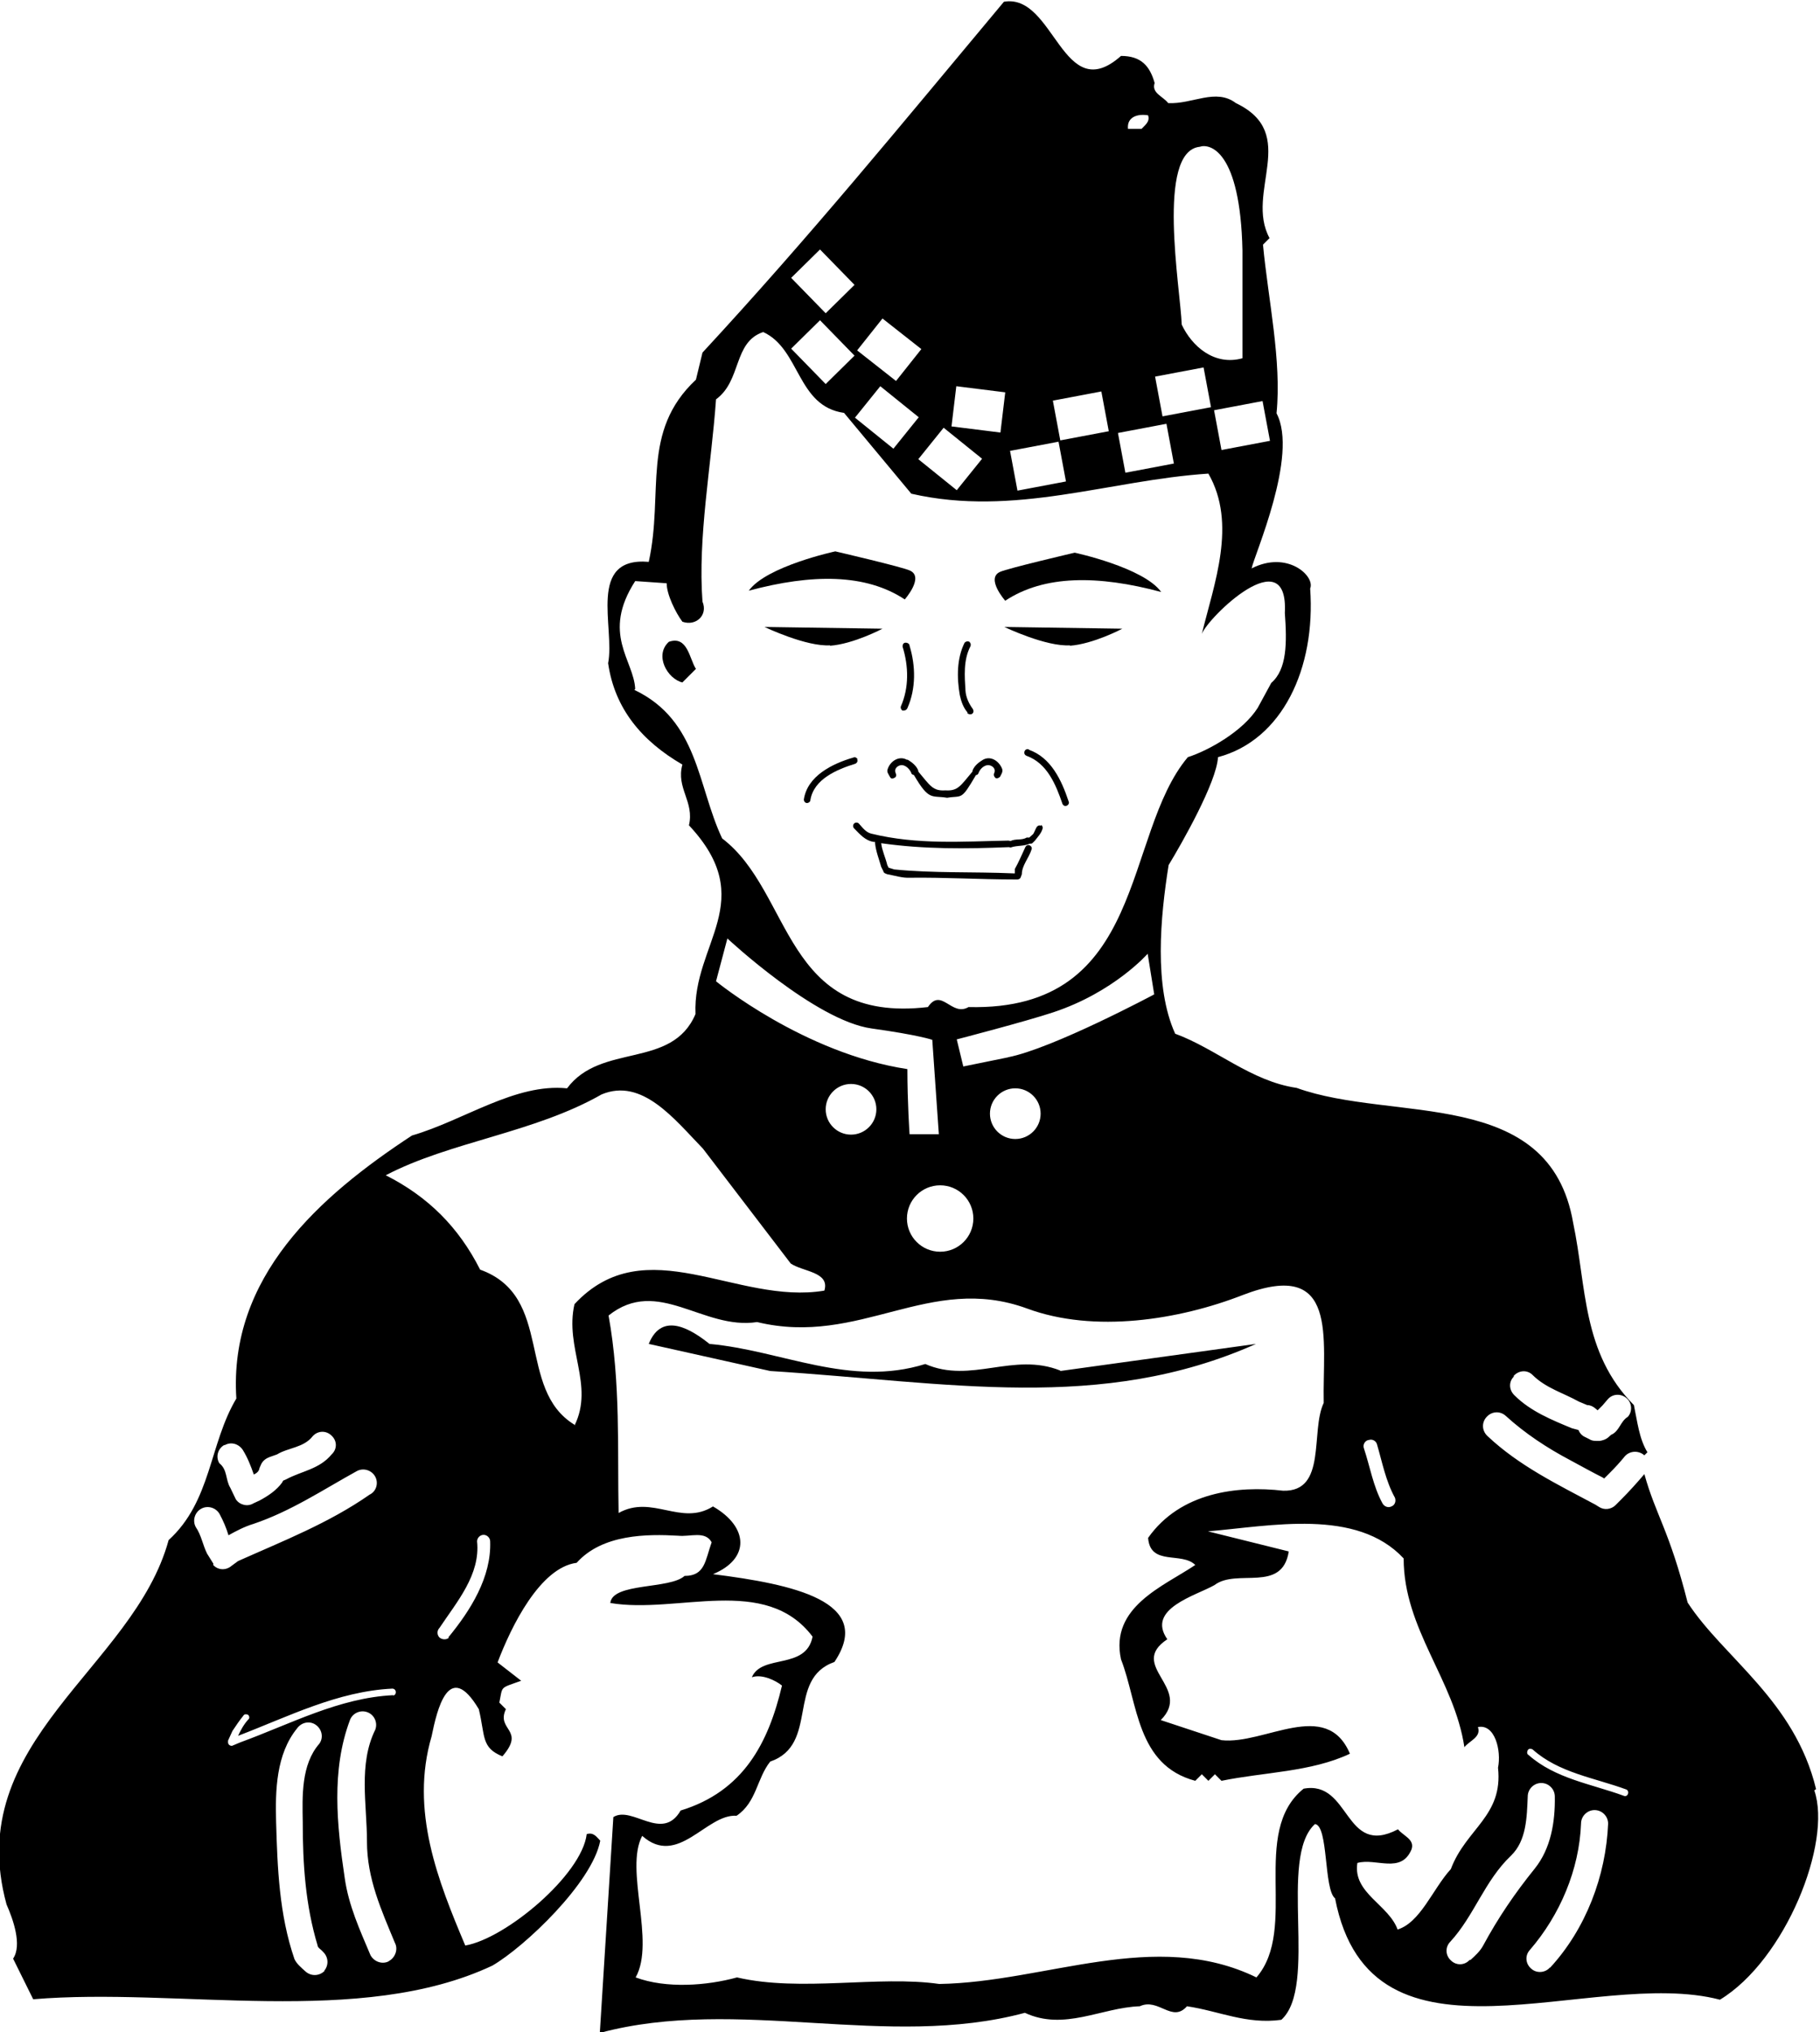 <?xml version="1.0" encoding="UTF-8"?>
<svg id="Layer_1" xmlns="http://www.w3.org/2000/svg" version="1.1" viewBox="0 0 416.6 465.1" class="fill-current">
  <!-- Generator: Adobe Illustrator 29.3.1, SVG Export Plug-In . SVG Version: 2.1.0 Build 151)  -->
  <path d="M53.4,353.8h-.2v.3s0-.3,0-.3h.1Z"/>
  <path d="M59.2,339.8h-.4q0,0,0,0h.4c0,.1,0,0,0,0Z"/>
  <path d="M242.7,313.7c-10.8-4.3-20.4,3.1-30.9-1.5-17.3,5.4-32.8-3.1-49.4-4.6-3.9-3.1-10.8-7.7-13.9,0l27.8,6.2c40.9,2.6,75.7,9.6,111.2-6.2l-44.8,6.2h0Z"/>
  <path d="M153.1,146.9c-3.4,3.1-.3,8.5,3.1,9.3l3.1-3.1c-1.5-2.3-1.9-7.7-6.2-6.2h0Z"/>
  <path d="M234.7,191.9h.1-.2,0Z"/>
  <path d="M238.3,189c-.4-.2-.8,0-1,.3-.3.5-.5,1.1-.8,1.6l-.9.8h-.6c-1.1.7-2.5.2-3.7.8h0c-.1,0-.3-.1-.5-.1-10.5.2-20.8,1-31.4-1.6-1.2-.3-2-1.4-2.8-2.3-.3-.3-.8-.3-1.1,0s-.3.8,0,1.1c1.3,1.3,2.5,2.8,4.5,3.1h.3v.3c.2,1.9.9,3.6,1.4,5.4l.5,1c0,.2.2.4.4.5l.5.2c1.7.3,3.5.9,5.2.8,8-.1,16.1.4,24.1.4h.5c.3,0,.6-.2.7-.4l.3-.8c0-2,1.6-3.7,2.2-5.6.2-.4,0-.8-.4-1s-.8,0-1,.4c-.8,1.7-1.5,3.4-2.4,5v1h-.4c-9.1-.4-18.2,0-27.2-.9l-1.3-.4-.3-.6c-.4-1.7-1.2-3.3-1.4-5,9.9,1.4,19.4,1.3,29.2.9h.1c.2.1.4.1.6,0,1.3-.4,2.8-.2,4.1-.8h.2c.2,0,.3,0,.5-.2l.5-.5c.6-.8,1.4-1.6,1.7-2.6.2-.4,0-.8-.3-1h0v.2h0Z"/>
  <path d="M207.1,137.2s4.5-5.1,1.2-6.6c-1.6-.8-17.1-4.4-17.1-4.4,0,0-15.8,3.4-19.8,9,14.5-3.9,26.8-3.9,35.7,2h0Z"/>
  <path d="M265.8,135.5c-4-5.6-19.8-9-19.8-9,0,0-15.4,3.6-17.1,4.4-3.3,1.5,1.2,6.6,1.2,6.6,8.9-5.9,21.2-5.9,35.7-2h0Z"/>
  <path d="M244.9,147.8c5.4-.4,12-3.9,12-3.9l-27-.4s9.6,4.6,15.1,4.2h-.1Z"/>
  <path d="M190,147.8c5.4-.4,12-3.9,12-3.9l-27-.4s9.6,4.6,15.1,4.2h-.1Z"/>
  <path d="M207.6,173.9c-1.8-1-3.8.3-4.4,2.1-.3.7.2,1.2.5,1.8s.7.4,1.1.2c.4-.2.4-.7.2-1.1-.3-.7.1-1.3.7-1.6,1.2-.6,2.4.5,2.9,1.6,0,.3.3.4.6.5,3.5,6,4,4.6,7.6,5.2,3.5-.6,3.1.8,6.6-5.2.3,0,.5-.2.6-.5.4-1.1,1.7-2.2,2.9-1.6.6.3,1,.9.7,1.6-.2.4-.1.8.2,1.1s.8.1,1.1-.2c.3-.6.7-1.1.5-1.8-.7-1.8-2.6-3.1-4.4-2.1-1,.6-2,1.4-2.4,2.5v.2c-2.7,3.2-3.3,4.5-6.2,4.3-2.9.2-3.5-1.1-6.2-4.3v-.2c-.4-1.1-1.4-1.9-2.4-2.5h-.2Z"/>
  <path d="M215.4,180.8h1.6-1.6Z"/>
  <path d="M216.7,182.6h0Z"/>
  <path d="M206.7,162.6c.4.1.8-.1,1-.5,2-4.5,1.9-9.7.5-14.3,0-.4-.4-.7-.9-.7s-.7.4-.7.9c1.4,4.5,1.5,9.4-.4,13.7-.1.4.1.8.5,1h0Z"/>
  <path d="M221.4,163.2c.3.3.7.4,1.1.2.4-.3.4-.7.2-1.1-.9-1.2-1.6-2.7-1.7-4.2-.2-3.3-.5-7,1.1-10.1.2-.4.1-.8-.2-1.1-.4-.2-.8-.1-1.1.2-1.8,3.6-1.8,8-1.1,12,.3,1.4.8,2.9,1.8,4h-.1Z"/>
  <path d="M196.3,173.8c-.2-.4-.6-.6-1-.4-4.8,1.4-10.5,4.2-11.3,9.6,0,.4.3.8.7.8s.8-.3.8-.7c.8-4.8,6.1-7,10.3-8.3.4-.2.6-.6.4-1h.1Z"/>
  <path d="M235.5,171.5c-.4-.1-.8,0-1,.5-.1.4,0,.8.5,1,4.7,1.7,6.7,6.6,8.2,11,.2.4.6.6,1,.4.4-.2.6-.6.4-1-1.6-4.8-4-10-9.1-11.8h0Z"/>
  <path d="M415.7,409.5c-4.9-20.3-21.2-30.1-29.4-42.7-4.2-16.6-7.3-20-9.9-29.4-1.7,2-3.5,4-5.3,5.8l-1.3,1.3c-1,1-2.6,1.2-3.8.4l-.8-.5c-8.6-4.6-17.5-8.9-24.7-15.7-1.3-1.2-1.4-3.1-.2-4.4,1.2-1.3,3.1-1.4,4.4-.2,4.4,4,9.4,7.3,14.7,10.1,2.6,1.4,5.1,2.8,7.7,4.1-.1,0-.2,0-.3-.1l.4.2,1.4-1.4c1.1-1.1,2.1-2.2,3.1-3.4,1-1.4,2.9-1.7,4.3-.8.1.1.3.2.4.3l.7-.7c-1.9-3.1-2.3-7-3.1-10.8-11.9-12-10.8-27-13.9-41.7-5.4-31.4-41.2-22.9-63.3-30.9-10.4-1.5-18.5-9-27.8-12.4-4.9-10.8-3.4-26.7-1.5-38.6,3.1-5.1,11-19,11.3-24.7,14.7-3.9,22.4-20.3,21.1-38.6,1.2-2.8-5.2-8.8-13.4-4.6.5-2.8,10.8-25.9,5.7-35.5,1.2-12.1-1.9-25.9-3.1-38.6l1.5-1.5c-5.7-10.5,7-23.9-7.7-30.9-4.6-3.5-10,.3-15.5,0-1.1-1.5-3.9-2.3-3.1-4.6-1.1-3.9-3.1-6.2-7.7-6.2-13.4,11.9-15.2-14.4-26.8-12.4-23.9,28.6-44.3,53.6-69,80.3l-1.5,6.2c-12.7,11.9-7.3,25.8-10.8,41.7-14.2-1.2-7.7,15-9.3,23.2,1.5,10.4,7.7,17.8,17,23.2-1.5,5.4,2.8,8.5,1.5,13.9,16.2,17.3.8,27,1.5,43.2-5.4,12.7-21.6,6.5-29.4,17-11.9-1.2-23.5,7.3-35.5,10.8-21.2,13.9-42,32.4-40.2,60.2-6.2,10.4-5.7,23.5-15.5,32.4-8,29.4-47.4,45.9-37.1,83.4,1.5,3.4,3.6,9.3,1.5,12.4,1.5,3.1,3.1,6.2,4.6,9.3,33.2-2.8,74.9,6.5,105.1-7.7,7.4-4.3,22.9-19,24.7-28.6-.8-.8-1.5-2-3.1-1.5-1.1,9.3-18.5,23.9-27.8,25.5-6.2-14.7-12.7-30.9-7.7-47.9,1.2-5.9,3.9-17.8,10.8-6.2,1.5,6.2.5,8.8,5.4,10.8,5.4-6.2-1.5-5.9.8-10.8l-1.5-1.5c.8-3.9,0-3.2,5-5l-5.4-4.2c3.1-8.2,9.7-21.7,18.1-22.8,5.9-6.6,16.2-6.6,23.2-6.2,2.8.3,6.2-1.2,7.7,1.5-1.5,4.2-1.5,7.7-6.2,7.7-3.4,3.1-16.5,1.5-17,6.2,15.4,2.6,35.5-6.6,46.3,7.7-1.5,7.7-11.6,3.9-13.9,9.3,2.3-.8,5.4.7,6.9,1.9-3.1,13.1-8.8,24.2-23.2,28.6-4.2,7.3-11.1-1.2-15.4,1.5l-3.1,49.4c31.7-8.5,65.7,3.9,97.3-4.6,9,4.2,17.5-1.2,26.3-1.5,4.3-2,7.4,3.9,10.8,0,7.4,1.1,13.6,4.2,21.6,3.1,8.5-7.7-.8-37.1,7.7-44.8,3.1.3,2,15,4.6,17,8.2,42.5,58.7,15.5,88.1,23.2,15-9.1,25.7-36,21.6-47.9h0l.4-.3h0ZM346.5,314.9c1.2-1.3,3.1-1.4,4.3-.2,3,3,7,4.1,10.6,6.1l1.9.8c.7,0,1.3.3,1.8.7l.6.5,1.1-1.1c.4-.5.8-.9,1.2-1.4,1.1-1.3,3-1.4,4.3-.3s1.4,3.1.3,4.3c-1.7,1-1.9,3.3-3.8,4.1l-.8.7c-.5.4-1.2.6-1.8.7h-.9c-.5,0-1.1-.1-1.5-.4l-1-.5c-.7-.3-1.2-.9-1.5-1.6h0l-1.5-.4c-4.6-1.9-9.5-3.9-13.1-7.5-1.3-1.2-1.4-3.1-.2-4.3h0v-.2h0ZM313.3,329.6c.8-.3,1.7.2,1.9,1,1.2,4.1,2,8.4,4.1,12.2.3.8,0,1.7-.8,2-.8.4-1.7,0-2.1-.8-2.1-3.9-2.8-8.3-4.2-12.5-.3-.8.2-1.7,1-1.9h.1ZM289,91.8l1.7,9.1-11.1,2.1-1.7-9.1,11.1-2.1ZM274.6,33.6c2.3-.8,9.3.8,9.8,23.7v24.7c-6.5,1.8-11.6-2.8-13.9-7.7-.3-8.2-5.9-39.6,4.1-40.7h0ZM275.5,84.1l1.7,9.1-11.1,2.1-1.7-9.1,11.1-2.1ZM262.8,26.4c.5,1.5-.8,2.3-1.5,3.1h-3.1c-.3-2.8,2.3-3.5,4.6-3.1ZM267,97l1.7,9.1-11.1,2.1-1.7-9.1,11.1-2.1ZM252.1,89.6l1.7,9.1-11.1,2.1-1.7-9.1,11.1-2.1ZM242.3,101.1l1.7,9.1-11.1,2.1-1.7-9.1,11.1-2.1ZM218.9,88.4l11.2,1.4-1.1,9.2-11.2-1.4,1.1-9.2ZM224.8,105l-5.8,7.2-8.8-7.1,5.8-7.2,8.8,7.1ZM202,72.9l8.9,7-5.8,7.3-8.9-7,5.8-7.3ZM201.5,88.4l8.8,7.1-5.8,7.2-8.8-7.1,5.8-7.2ZM187.7,57.1l7.9,8.1-6.6,6.5-7.9-8.1,6.6-6.5ZM187.7,73.3l7.9,8.1-6.6,6.5-7.9-8.1,6.6-6.5ZM145.4,157.7c-.3-6.6-7.8-12.6,0-24.7l7.2.5c0,2.6,2.1,6.8,3.6,8.8,3.1,1.1,5.9-1.5,4.6-4.6-1.1-14.7,2-30.9,3.1-46.3,5.9-4.3,3.9-13.1,10.8-15.4,8.5,3.9,7.7,17,18.5,18.5l15.4,18.5c23.6,5.4,45.3-3.1,68-4.6,6.6,11.5,1.3,25.2-1.5,36.7,1.4-3.8,19.9-21.8,19-4.8.5,6.8.5,12.9-3.1,16l-3.1,5.7c-3.4,5.4-11.3,9.8-16,11.3-15,17.8-9.3,58.2-50.2,57.2-3.9,2.3-6.2-4.6-9.3,0-33.2,3.9-30.9-26.3-47.1-38.6-5.7-12.1-5.4-27-20.1-34h0l.2-.2h0ZM230.8,242l-10.3,2.1-1.5-6.2s15.8-4.1,22.1-6.2c13.9-4.6,21.6-13.4,21.6-13.4l1.5,9.3s-23.2,12.4-33.5,14.4h0ZM238.2,254.9c0,3.2-2.6,5.8-5.8,5.8s-5.8-2.6-5.8-5.8,2.6-5.8,5.8-5.8,5.8,2.6,5.8,5.8h0ZM222.8,278.9c0,4.2-3.4,7.6-7.6,7.6s-7.6-3.4-7.6-7.6,3.4-7.6,7.6-7.6,7.6,3.4,7.6,7.6ZM166.5,214.8s20.1,18.8,33,20.6c10.8,1.5,13.9,2.6,13.9,2.6l1.5,21.6h-6.7s-.5-7.2-.5-14.9c-23.7-3.6-43.8-20.1-43.8-20.1l2.6-9.8h0ZM200.6,253.9c0,3.2-2.6,5.8-5.8,5.8s-5.8-2.6-5.8-5.8,2.6-5.8,5.8-5.8,5.8,2.6,5.8,5.8h0ZM51.4,330.8c1.5-.9,3.3-.3,4.2,1.1,1.1,1.8,1.8,3.6,2.5,5.6.6-.3,1.2-.7,1.3-1.5l.4-.9c.4-.8,1.1-1.3,1.9-1.6l1.7-.6c2.6-1.6,6.1-1.5,8.2-4.2,1.2-1.3,3.1-1.3,4.3-.1,1.3,1.2,1.3,3.1,0,4.3-2.8,3.4-6.9,3.8-10.4,5.7l-.7.3-.2.4c-1.3,1.8-3.1,3-5.1,4.1l-1.5.7c-1.3.8-3.1.4-4-.9l-1.3-2.7c-1.1-1.8-.6-4.1-2.5-5.6-.9-1.5-.3-3.4,1.2-4.2h0ZM48.9,358l-1.5-2.4c-1-2-1.3-4.2-2.6-6.1-.8-1.5-.2-3.4,1.3-4.2,1.5-.8,3.4-.2,4.2,1.3s1.5,3.1,2,4.8c1.8-1,3.7-2,5.7-2.6,8.6-2.9,15.9-7.8,23.7-12.1,1.5-.8,3.4-.2,4.2,1.3.8,1.5.2,3.4-1.3,4.1-9.3,6.5-19.8,10.6-30.1,15.2h0l-1.5,1.1c-1.3,1.1-3.1,1-4.2-.2h0v-.2h.1ZM74.4,451c-1.2,1.3-3.1,1.4-4.4.3-1-.9-2.1-1.8-2.6-2.9-3.5-10.2-3.9-20.9-4.2-31.4-.2-7.2,0-15.5,4.8-21.4,1-1.4,2.9-1.8,4.3-.8s1.8,2.9.8,4.3c-4.2,4.8-3.9,12.1-3.8,18,0,9.5.6,18.9,3.4,28.2,0,.5.8.9,1.2,1.4,1.3,1.2,1.4,3.1.3,4.4h.2ZM89,448.9c-1.5.8-3.4.1-4.2-1.4-2.4-5.7-5-11.3-5.9-17.7-1.8-12.1-3.1-24.6,1.2-36.1.6-1.6,2.4-2.4,4-1.8s2.4,2.4,1.8,4c-3.9,7.9-1.9,17.1-1.9,25.6s3.3,15.7,6.4,23.2c.8,1.5,0,3.4-1.3,4.1h0ZM90,388c-12.4.6-23.5,6.6-35,10.8h0l-1.9.8c-.4,0-.8-.2-.9-.7v-.5l1-2.2c.8-1.2,1.6-2.4,2.5-3.5.2-.4.7-.4,1.1-.2.3.3.4.8,0,1.1-1,1.1-1.7,2.4-2.3,3.7,11.5-4.4,22.8-10.2,35.3-10.8.4,0,.8.3.8.8s-.3.8-.8.8h.2ZM102.8,374.8c-.6.6-1.6.5-2.2,0-.6-.6-.6-1.6,0-2.2,4-6,9.4-12.2,8.6-19.8,0-.8.7-1.5,1.5-1.5s1.5.7,1.5,1.5c.3,8.2-4.5,15.8-9.6,22h.2ZM131.5,326.1c-13.4-8.2-4.6-29.4-21.6-35.5-4.9-9.7-11.9-16.7-21.6-21.6,14.7-7.7,34-9.7,49.4-18.5,9.3-3.9,16.7,5.7,23.2,12.4l20.1,26.3c2.8,1.9,9,1.9,7.7,6.2-20.1,3.4-40.9-14.4-57.2,3.1-2.3,10,4.6,18.5,0,27.8h0v-.2h0ZM320,441.9c-1.9-5.9-10.4-8.5-9.3-15.5,4.3-1.2,10,2.6,12.4-3.1.8-2.3-1.9-3.1-3.1-4.6-12.4,6.5-10.8-11.3-21.6-9.3-12.4,10-1.1,32-10.8,43.2-23.2-11.3-48.2,1.1-72.6,1.5-13.9-2-31.7,1.9-46.3-1.5-6.9,1.9-16.2,2.6-23.2,0,4.6-8.2-2.6-24.7,1.5-32.4,8.2,7.3,14.7-5.1,21.6-4.6,4.6-3.1,4.6-8.5,7.7-12.4,11.3-3.9,3.6-18.9,14.7-22.8,9.3-13.9-9.6-17.8-27.8-20.1,8.5-3.5,8.2-10.8,0-15.5-7.3,4.6-13.9-2.8-21.6,1.5-.3-14.4.5-29.7-2.3-45.2,11.3-9,21.6,3.4,34,1.5,23.6,5.7,39.4-11.3,61.8-3.1,15.4,5.7,34.8,2.6,49.4-3.1,22.1-8.5,18.2,10,18.5,24.7-3.1,6.5.8,20.4-9.3,20.1-10.4-1.2-23.5.3-30.9,10.8.5,6.5,7.7,3.1,10.8,6.2-7.3,4.9-19.6,9.6-17,21.6,3.9,10,3.5,24.2,17,27.8l1.5-1.5,1.5,1.5,1.5-1.5,1.5,1.5c9.7-2,20.5-2,29.4-6.2-5.4-12.8-19.6-2-29.4-3.1l-13.9-4.6c7.4-7.4-7.7-12.4,1.5-18.5-4.9-7,6.6-10,10.8-12.4,5.1-3.9,15.5,1.9,17-7.7l-18.5-4.6c14.4-1.2,34-5.4,44.8,6.2,0,16.2,11.6,27.8,13.9,43.2,1.2-1.5,3.9-2.3,3.1-4.6,3.9-.8,5.4,5.4,4.6,9.3,1.2,11.1-7.3,13.9-10.8,23.2-4.2,4.6-7,12.4-12.4,13.9h0l.3.2ZM336.4,448.6c-1.2,1.3-3.1,1.3-4.3.1-1.3-1.2-1.3-3.1-.1-4.3,5.5-6,7.8-13.9,13.9-19.7,3.5-3.4,3.6-8.7,3.8-13.5,0-1.7,1.4-3.1,3.1-3.1s3.1,1.4,3.1,3.1c.1,5.8-.9,11.9-4.6,16.5-4.6,5.7-8.4,11.3-11.8,17.6-.7,1.3-1.8,2.3-2.9,3.3h-.2ZM354.8,450.3c-1.1,1.3-3.1,1.4-4.3.3-1.3-1.1-1.5-3-.3-4.3,6.9-8,11.3-18.4,11.7-28.9,0-1.7,1.4-3.1,3.1-3.1s3.1,1.4,3.1,3.1c-.5,12-5.1,24.1-13.3,33h0ZM372.6,410.7c-.2.4-.6.5-1,.3-7.4-2.7-15.6-3.9-21.7-9.3-.4-.2-.4-.7-.2-1.1.2-.4.7-.4,1.1-.2,6,5.4,14.2,6.5,21.5,9.2.4.2.5.7.3,1.1h0Z"/>
</svg>
